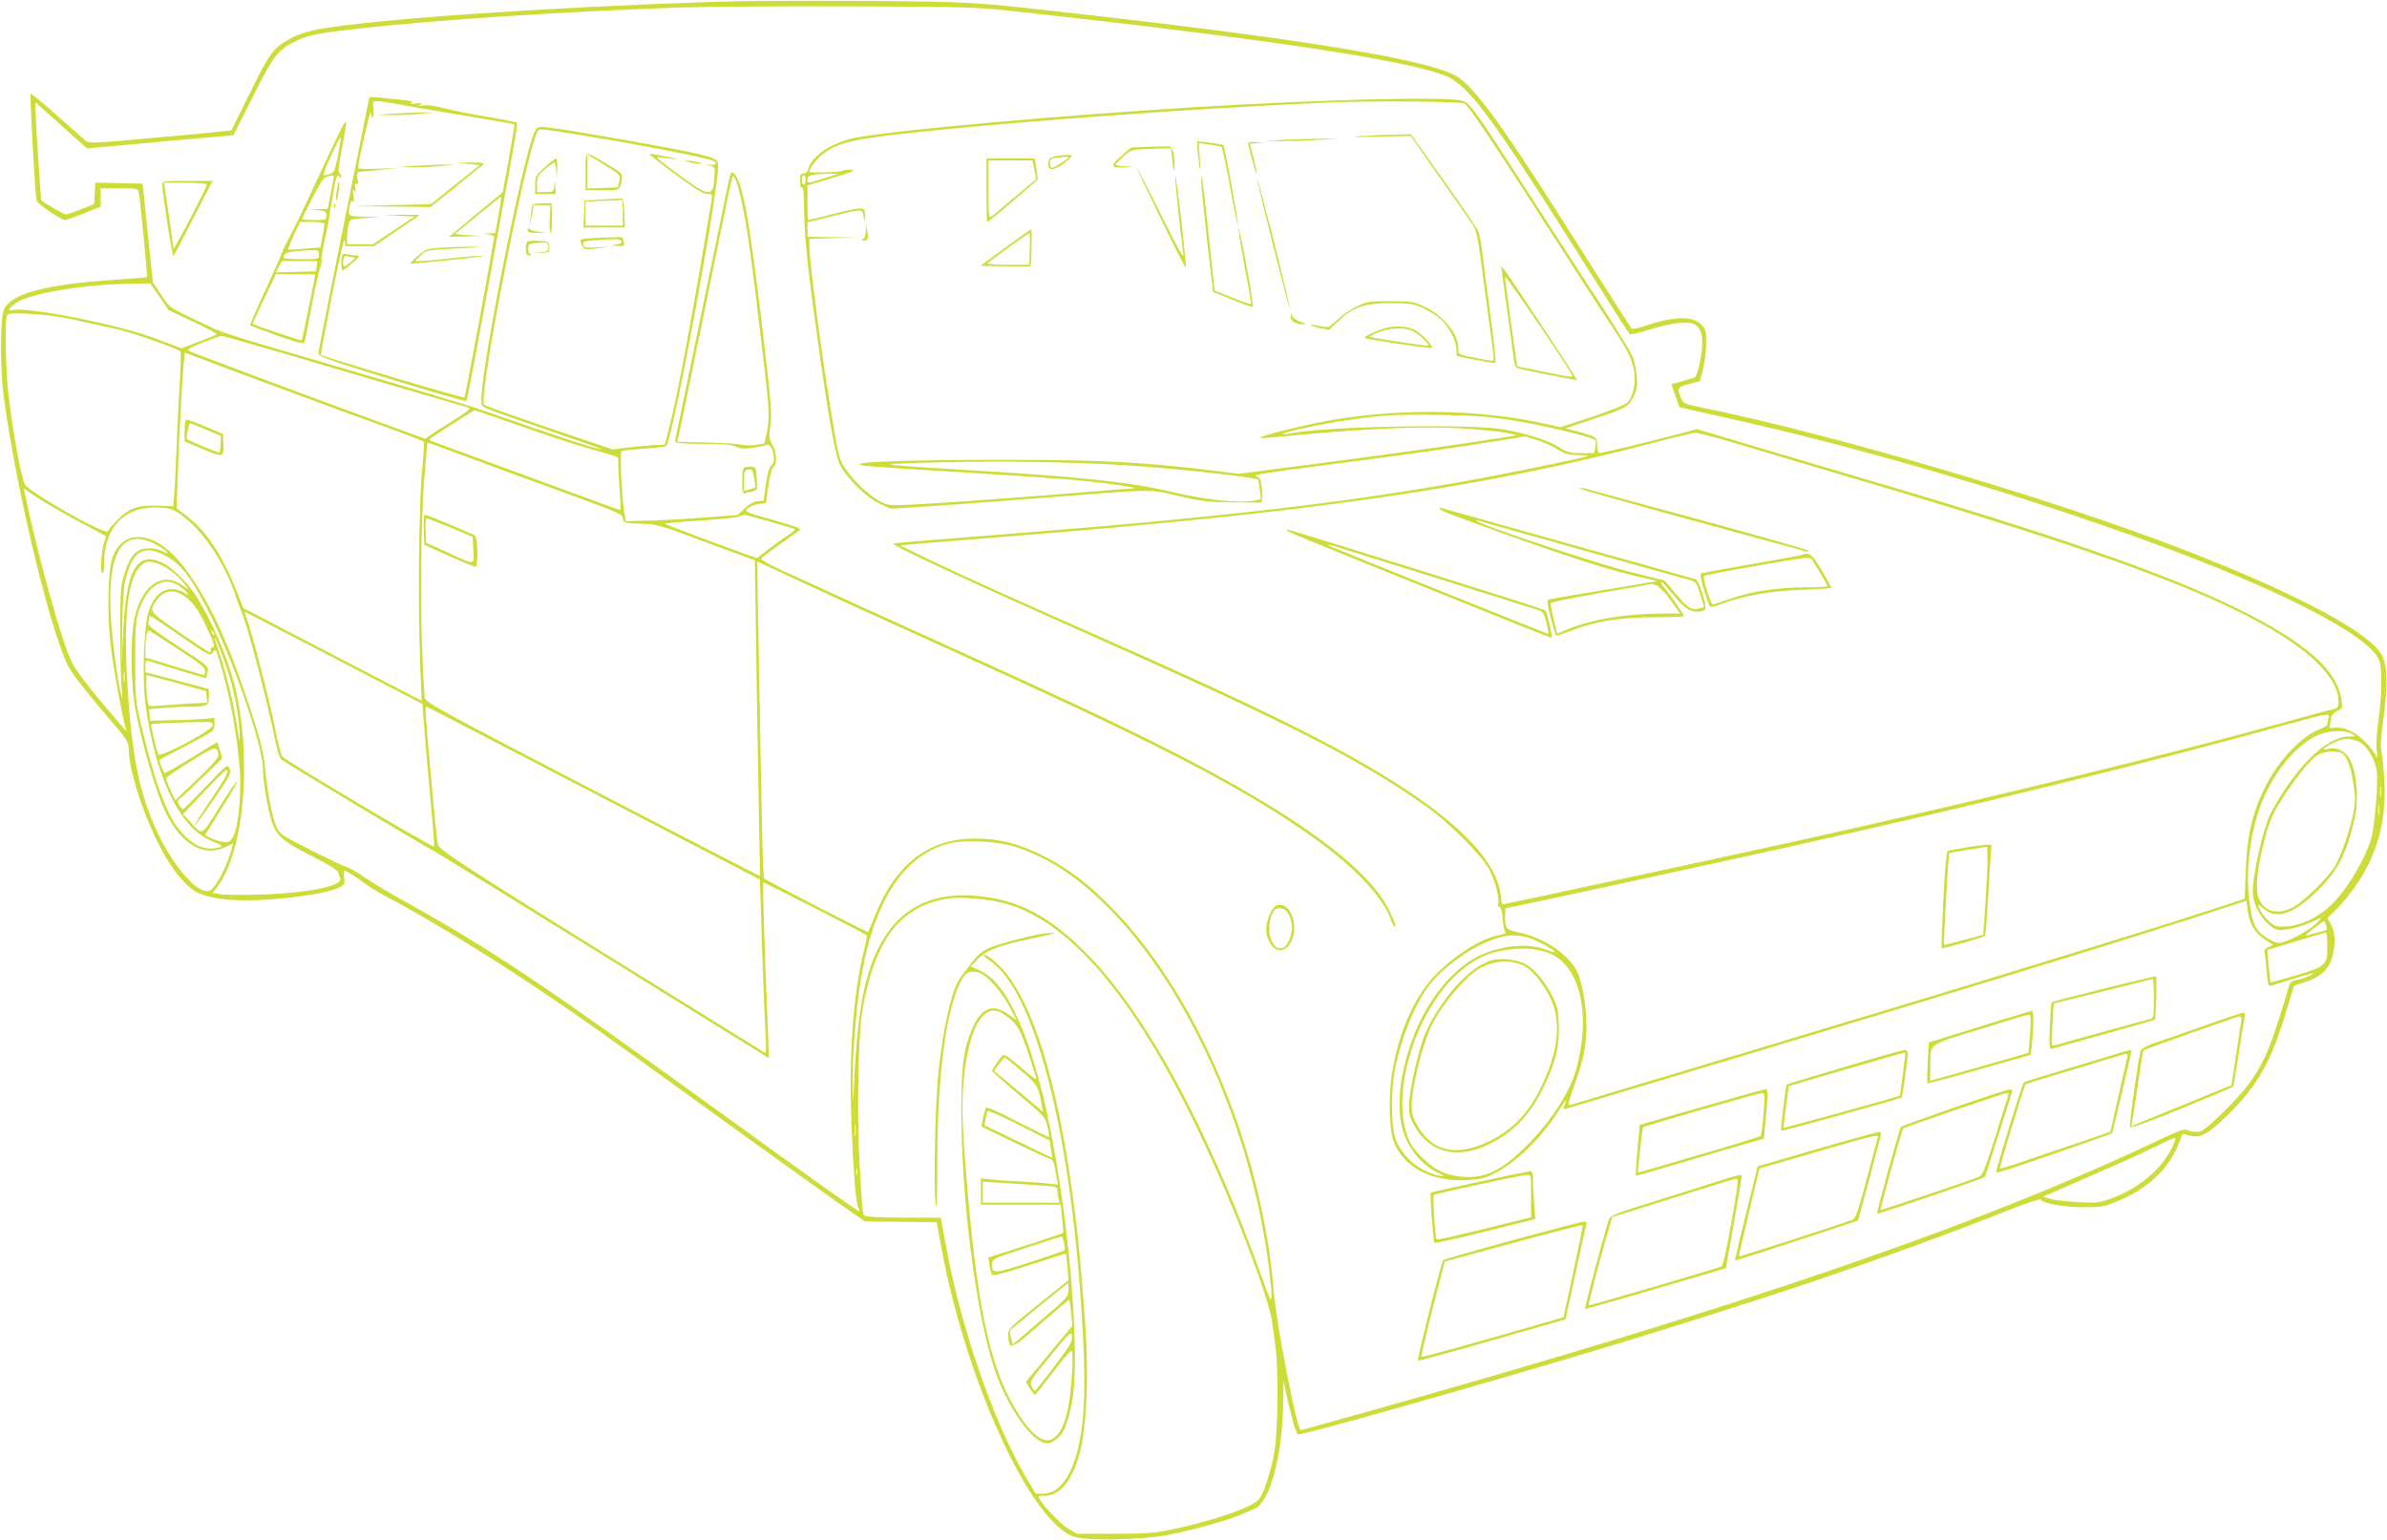<?xml version="1.0" standalone="no"?>
<!DOCTYPE svg PUBLIC "-//W3C//DTD SVG 20010904//EN"
 "http://www.w3.org/TR/2001/REC-SVG-20010904/DTD/svg10.dtd">
<svg version="1.0" xmlns="http://www.w3.org/2000/svg"
 width="1280pt" height="826pt" viewBox="0 0 1280 826"
 preserveAspectRatio="xMidYMid meet">
<g transform="translate(0,826) scale(0.1,-0.1)"
fill="#cddc39" stroke="none">
<path d="M3820 8250 c-912 -31 -1773 -90 -2103 -145 -52 -9 -111 -27 -145 -44
-104 -53 -123 -78 -231 -298 l-100 -202 -43 -5 c-24 -3 -196 -20 -382 -36
-331 -30 -339 -30 -360 -12 -12 10 -81 72 -154 136 -73 65 -135 116 -138 113
-5 -5 24 -538 32 -572 4 -18 131 -105 154 -105 6 0 50 16 100 36 l90 36 0 49
0 49 100 0 c95 0 100 -1 104 -22 8 -38 48 -450 44 -454 -2 -2 -78 -8 -169 -14
-375 -25 -559 -74 -598 -160 -20 -44 -21 -316 -2 -460 65 -495 250 -1263 348
-1455 20 -39 117 -162 232 -295 81 -94 90 -109 91 -145 1 -107 67 -321 150
-490 63 -129 131 -222 196 -268 78 -54 254 -69 504 -42 151 16 253 38 288 61
20 13 23 21 17 50 -3 19 -2 34 2 34 11 0 72 -38 114 -71 19 -15 75 -49 125
-75 211 -112 487 -280 769 -467 248 -166 338 -229 915 -647 278 -201 587 -423
686 -493 l182 -127 192 -2 193 -3 24 -130 c132 -723 484 -1488 716 -1557 74
-22 362 -16 497 10 185 37 373 93 471 143 82 41 147 290 150 574 l1 110 22
-100 c24 -106 44 -175 55 -187 9 -11 999 270 1686 477 198 60 394 121 750 235
449 144 964 327 1357 483 103 41 189 70 190 65 7 -20 125 -42 228 -42 96 0
112 2 184 32 166 68 278 175 331 314 10 27 18 48 19 48 1 0 16 -4 33 -9 60
-17 100 3 207 108 164 159 238 292 321 575 19 66 36 120 38 121 1 0 27 9 57
18 78 24 126 66 145 129 20 70 19 131 -4 177 l-20 38 50 49 c28 27 77 88 109
135 110 164 157 342 146 549 -3 63 -10 132 -15 154 -7 27 -4 81 11 190 23 176
20 276 -9 332 -79 154 -711 457 -1530 735 -696 237 -1571 482 -2102 590 -111
23 -114 25 -127 56 -22 52 -18 58 44 74 l57 15 17 64 c9 36 17 97 17 137 1 61
-2 76 -22 98 -43 51 -147 51 -297 0 -41 -14 -77 -22 -80 -18 -8 10 -137 212
-392 614 -301 474 -446 672 -539 735 -136 91 -809 203 -2109 348 -504 57 -511
57 -1090 61 -305 2 -665 0 -800 -5z m1650 -54 c1326 -145 2098 -262 2289 -346
116 -52 241 -219 653 -870 260 -410 318 -502 327 -512 4 -4 49 6 101 23 100
32 191 46 234 35 40 -10 60 -58 53 -131 -8 -80 -27 -156 -41 -160 -6 -2 -37
-11 -68 -20 l-56 -16 22 -61 22 -62 254 -57 c726 -162 1521 -395 2250 -659
700 -253 1191 -505 1246 -637 19 -44 18 -186 -2 -325 -9 -62 -13 -133 -10
-157 l6 -44 -28 39 c-61 84 -146 133 -210 121 -20 -4 -23 -1 -18 17 3 11 6 29
6 38 0 10 14 25 31 34 30 15 31 18 25 60 -22 160 -190 308 -555 489 -382 189
-995 402 -2031 705 -135 40 -386 114 -557 165 l-313 94 -112 -30 c-156 -41
-398 -99 -411 -99 -7 0 -12 17 -12 42 0 45 -2 46 -125 79 l-45 12 140 47 c187
62 196 67 223 120 19 37 23 56 19 110 -2 36 -13 87 -25 113 -12 26 -89 152
-172 280 -84 127 -250 385 -371 572 -303 471 -326 503 -369 515 -83 23 -750 7
-1435 -35 -727 -45 -1566 -119 -1803 -161 -134 -23 -249 -97 -268 -171 -4 -14
-14 -23 -25 -23 -16 0 -19 -7 -19 -41 0 -24 4 -38 10 -34 6 4 10 -24 11 -77 1
-169 15 -320 70 -713 61 -442 99 -657 126 -703 43 -75 139 -169 207 -201 l61
-29 150 9 c83 5 357 25 610 45 681 53 618 52 786 14 125 -29 163 -33 294 -34
l150 -1 3 24 c2 13 1 43 -3 67 -5 34 -11 44 -31 51 -17 6 77 21 313 51 400 51
758 101 975 136 l157 26 63 -20 c35 -11 85 -33 111 -50 40 -25 58 -30 115 -31
81 -1 87 0 -238 -67 -763 -158 -1486 -250 -2780 -352 -574 -45 -655 -52 -659
-56 -9 -9 422 -209 1019 -474 1097 -487 1470 -676 1832 -930 124 -86 304 -266
345 -345 31 -59 56 -157 46 -182 -3 -7 1 -15 9 -18 8 -3 14 -26 16 -62 2 -32
8 -63 13 -69 7 -8 -2 -13 -28 -18 -96 -15 -249 -112 -354 -223 -149 -158 -248
-465 -236 -729 5 -128 16 -168 60 -226 73 -97 201 -145 360 -136 67 4 93 10
142 36 117 60 245 184 337 326 47 73 52 79 39 43 -10 -25 -9 -28 6 -23 378
112 1782 534 1918 576 105 32 341 104 525 160 379 115 943 292 1099 345 58 19
106 35 107 35 0 0 4 -23 7 -51 9 -71 35 -117 89 -155 l47 -31 -25 -12 c-18 -8
-23 -17 -20 -33 3 -13 8 -58 11 -101 6 -66 9 -77 23 -73 140 44 216 66 221 66
17 -1 -49 -30 -81 -35 -35 -6 -38 -10 -53 -63 -38 -137 -89 -286 -120 -351
-53 -110 -104 -177 -222 -294 -94 -91 -115 -107 -142 -107 -18 0 -41 4 -51 10
-14 8 -46 -3 -147 -51 -975 -462 -2243 -897 -4281 -1468 -178 -50 -325 -91
-327 -91 -20 0 -132 578 -145 747 -60 749 -403 1572 -853 2039 -133 139 -248
227 -382 294 -131 66 -232 92 -360 93 -253 3 -434 -136 -545 -418 -18 -44 -33
-82 -35 -83 -4 -4 -544 275 -557 287 -7 6 -12 237 -33 1408 l-5 292 98 -45
c210 -99 477 -221 937 -429 1079 -488 1519 -712 1890 -966 256 -174 432 -354
475 -485 6 -19 16 -34 21 -34 12 0 -33 100 -71 155 -104 152 -332 335 -655
527 -351 209 -726 395 -1496 744 -389 176 -927 421 -1102 502 -42 20 -76 41
-74 46 3 8 47 41 201 149 17 12 3 18 -137 58 -152 43 -156 45 -138 62 10 10
36 21 58 24 l40 5 13 91 c8 57 18 96 27 102 21 16 19 79 -5 119 -18 31 -20 42
-11 103 9 59 4 124 -40 498 -73 617 -110 816 -156 855 -17 14 -16 16 -54 -170
-161 -782 -234 -1136 -246 -1192 -8 -37 -15 -72 -15 -77 0 -7 50 -11 146 -11
110 0 154 -4 178 -15 25 -12 45 -13 91 -7 33 5 67 12 76 16 32 14 55 -94 24
-111 -10 -6 -19 -40 -28 -98 l-12 -90 -33 -3 c-20 -2 -46 -16 -69 -38 l-37
-36 -176 -13 c-96 -8 -231 -15 -300 -17 l-124 -3 -8 45 c-14 73 -25 324 -15
331 5 4 59 9 120 13 62 4 115 11 119 14 38 37 299 1463 278 1517 -6 17 -22 27
-52 35 -24 6 -50 13 -58 15 -71 20 -689 129 -797 141 -60 6 -61 6 -76 -23 -60
-116 -298 -1320 -285 -1445 3 -36 -37 -19 383 -164 149 -51 266 -93 260 -93
-22 -2 -243 71 -635 208 -101 35 -352 110 -1180 352 -113 33 -225 70 -250 81
-262 122 -246 112 -295 186 l-45 68 -28 265 -27 264 -127 3 -127 3 -3 -57 -3
-58 -69 -28 c-38 -15 -75 -28 -83 -28 -10 0 -109 57 -131 75 -3 2 -32 439 -32
488 l0 39 88 -79 c48 -43 110 -99 138 -124 l52 -45 392 36 392 35 103 205
c113 225 137 256 236 302 66 31 123 42 354 67 403 45 1099 90 1709 111 121 4
525 7 896 6 658 -3 681 -3 920 -30z m2383 -491 c21 -9 166 -226 502 -750 120
-187 248 -385 285 -440 84 -125 107 -171 121 -236 14 -66 -2 -147 -35 -178
-13 -12 -95 -45 -190 -77 l-168 -55 -72 16 c-366 84 -832 88 -1221 10 -127
-26 -304 -70 -313 -80 -8 -7 0 -7 228 15 368 34 665 45 862 32 97 -7 200 -17
230 -24 l53 -12 -80 -13 c-204 -33 -587 -87 -982 -138 l-433 -56 -117 15
c-386 48 -612 60 -1138 60 -473 0 -775 -9 -775 -24 0 -8 54 -13 585 -45 451
-28 600 -39 765 -61 106 -14 150 -24 104 -24 -10 0 -125 -9 -254 -20 -326 -27
-760 -58 -915 -66 -122 -6 -133 -5 -174 16 -56 28 -139 106 -186 174 -33 48
-38 66 -65 227 -61 355 -130 879 -130 978 l0 30 128 4 127 3 -132 2 -133 2 0
39 0 39 129 32 c170 42 165 42 172 0 6 -34 6 -34 8 -5 2 58 -4 59 -157 21 -77
-20 -143 -36 -146 -36 -4 0 -6 42 -6 93 l0 93 113 34 c133 39 155 49 111 50
-17 0 -33 -3 -37 -6 -7 -8 -177 -13 -177 -5 0 17 42 72 72 95 84 63 161 81
543 121 569 59 1437 122 2155 155 218 10 717 7 743 -5z m-4663 -182 c240 -39
593 -108 628 -123 32 -14 27 -27 -10 -24 l-33 3 30 -7 c28 -7 30 -10 27 -52
-7 -122 -24 -121 -197 7 -122 90 -127 95 -90 89 97 -15 113 -14 30 4 -49 10
-92 17 -94 15 -2 -2 61 -51 140 -109 103 -77 150 -106 171 -106 27 0 29 -2 24
-32 -110 -662 -189 -1082 -234 -1248 l-17 -65 -60 -2 c-33 -2 -96 -8 -140 -13
l-80 -10 -190 64 c-322 108 -490 168 -499 176 -34 32 222 1344 285 1461 11 22
-7 24 309 -28z m1230 -219 c-91 -29 -90 -29 -90 -5 0 21 23 27 115 29 l50 0
-75 -24z m-435 -164 c26 -129 48 -293 101 -740 41 -338 43 -380 25 -462 l-12
-57 -45 -7 c-24 -3 -59 -3 -76 1 -18 4 -103 10 -189 12 l-157 4 19 87 c22 105
210 1017 245 1192 14 69 28 132 31 140 9 25 34 -46 58 -170z m335 155 c0 -14
-4 -25 -10 -25 -5 0 -10 11 -10 25 0 14 5 25 10 25 6 0 10 -11 10 -25z m-3464
-627 l49 -72 133 -62 c74 -34 129 -65 124 -68 -5 -3 -50 -21 -100 -40 l-90
-34 -128 49 c-197 76 -697 176 -775 156 -27 -7 -23 8 7 32 71 56 360 106 635
110 l95 1 50 -72z m-461 -122 c66 -15 163 -36 216 -47 81 -17 340 -106 357
-124 3 -3 0 -96 -6 -208 -7 -111 -14 -269 -17 -352 -3 -82 -8 -177 -11 -210
l-5 -60 -76 3 c-108 5 -157 -11 -219 -72 -28 -28 -53 -57 -56 -65 -7 -24 -392
191 -441 247 -20 22 -66 267 -92 492 -15 127 -20 385 -8 415 5 16 19 17 122
12 70 -3 164 -15 236 -31z m1156 -190 c195 -57 487 -143 649 -191 162 -47 303
-88 313 -91 13 -4 -4 -19 -65 -58 -46 -28 -102 -65 -126 -80 l-42 -29 -228 83
c-325 118 -1019 377 -1038 388 -13 7 4 17 72 45 49 19 94 35 100 36 6 1 170
-46 365 -103z m-251 -103 c340 -126 527 -196 745 -274 121 -44 223 -83 227
-87 3 -4 0 -77 -9 -162 -17 -179 -22 -721 -10 -1027 l8 -201 -478 248 -478
249 -31 78 c-76 195 -163 330 -266 410 l-61 48 7 195 c8 221 23 509 32 587 l5
52 67 -25 c37 -14 146 -55 242 -91z m1472 -271 c203 -72 328 -112 491 -157 32
-9 56 -19 53 -23 -3 -5 0 -68 5 -142 5 -73 8 -134 7 -135 -2 -1 -75 24 -163
57 -88 32 -308 113 -490 180 -181 66 -341 125 -354 130 -24 9 -24 9 15 36 49
33 206 132 210 132 2 0 104 -35 226 -78z m5338 24 c158 -25 427 -89 443 -105
5 -5 6 -23 2 -40 l-7 -31 -68 0 c-60 0 -76 4 -117 30 -59 38 -174 75 -301 97
-181 32 -962 17 -1154 -23 -16 -3 -28 -3 -28 -1 0 8 164 45 301 67 207 33 292
39 539 35 189 -3 265 -9 390 -29z m1190 -121 c102 -31 374 -112 605 -180 1393
-411 1993 -633 2355 -869 179 -117 280 -238 280 -336 0 -35 -2 -37 -42 -47
-24 -5 -142 -37 -263 -71 -622 -172 -1549 -398 -2550 -621 -371 -82 -1617
-351 -1629 -351 -2 0 -6 24 -9 53 -20 163 -190 353 -507 562 -318 211 -761
432 -1630 815 -507 224 -724 322 -913 412 l-171 83 74 7 c41 4 251 21 465 38
1660 130 2589 264 3515 509 102 27 196 49 210 50 14 0 108 -24 210 -54z
m-6610 -144 c675 -246 644 -234 650 -261 6 -24 9 -25 95 -28 86 -2 101 -7 351
-100 l262 -97 7 -490 c4 -269 10 -650 14 -845 4 -195 7 -356 6 -358 -1 -1
-404 207 -896 462 -811 422 -894 468 -901 493 -3 15 -11 156 -16 313 -10 294
-1 739 18 921 5 55 10 110 10 120 0 18 1 18 48 0 26 -10 184 -68 352 -130z
m3280 28 c257 -13 761 -66 776 -82 2 -1 6 -25 9 -53 l7 -51 -32 -7 c-81 -16
-260 2 -433 43 -241 58 -516 86 -1224 127 -167 10 -300 20 -298 23 10 9 504
19 755 14 135 -2 333 -8 440 -14z m-5560 -299 c85 -45 156 -84 158 -85 1 -1
-2 -14 -8 -29 -16 -42 -24 -162 -12 -170 7 -4 10 18 11 63 2 191 118 302 302
289 63 -5 72 -9 131 -55 108 -84 221 -259 273 -423 10 -30 22 -63 27 -73 30
-60 142 -486 184 -699 9 -50 24 -93 33 -101 18 -16 780 -473 826 -496 16 -8
410 -251 875 -539 465 -289 860 -534 879 -545 l34 -21 -6 165 c-19 459 -28
771 -24 776 4 3 537 -268 555 -283 2 -1 -5 -40 -16 -86 -53 -218 -77 -510 -69
-828 7 -267 25 -519 38 -543 6 -11 9 -20 7 -22 -5 -4 -242 164 -823 585 -880
636 -1152 818 -1593 1064 -96 53 -202 116 -237 141 -35 25 -78 50 -97 56 -18
5 -106 47 -195 92 -158 80 -163 83 -182 127 -23 54 -47 179 -60 315 -7 71 -23
140 -55 240 -121 378 -213 589 -334 771 -102 152 -196 223 -294 224 -60 0
-108 -39 -134 -108 -26 -71 -31 -314 -9 -484 16 -130 70 -422 81 -439 18 -30
-14 5 -97 104 -109 129 -170 209 -192 252 -55 109 -185 577 -252 903 l-7 33
64 -44 c35 -24 133 -81 218 -127z m3710 -5 c69 -20 131 -38 139 -41 9 -3 -4
-16 -35 -36 -27 -17 -75 -51 -107 -76 l-58 -45 -72 25 c-171 62 -417 155 -421
159 -3 3 80 11 185 17 104 7 200 17 212 22 12 5 24 9 27 9 3 1 62 -15 130 -34z
m-3293 -120 c28 -15 57 -33 65 -42 12 -14 10 -14 -19 0 -37 20 -95 22 -126 6
-36 -20 -56 -51 -79 -124 -21 -64 -23 -89 -23 -305 0 -129 3 -269 7 -310 5
-58 4 -66 -3 -35 -22 92 -51 319 -56 445 -14 325 66 448 234 365z m72 -72 c74
-44 120 -103 205 -263 132 -250 306 -745 306 -871 0 -61 22 -198 45 -276 24
-83 61 -116 215 -193 85 -42 139 -76 143 -87 2 -10 8 -25 11 -34 17 -39 -172
-78 -420 -86 -94 -3 -192 -3 -217 1 l-47 7 25 33 c144 188 188 682 96 1070
-37 155 -130 369 -217 502 -43 65 -133 151 -179 169 -135 57 -188 -40 -205
-380 l-8 -170 3 200 c3 139 8 220 20 264 37 152 103 185 224 114z m-48 -37
c43 -15 107 -65 139 -108 l22 -30 -38 26 c-105 71 -211 -2 -251 -172 -26 -112
-23 -368 6 -512 43 -209 112 -441 162 -542 82 -167 205 -237 319 -180 l40 19
-7 -26 c-21 -88 -87 -215 -118 -227 -68 -27 -216 152 -306 369 -83 202 -118
402 -139 798 -16 308 8 509 71 571 30 31 47 33 100 14z m97 -110 c15 -8 36
-24 47 -36 l20 -23 -32 17 c-81 41 -149 5 -185 -99 -26 -76 -37 -359 -18 -499
35 -267 108 -481 206 -612 52 -68 94 -102 160 -129 47 -19 52 -23 32 -29 -79
-21 -146 8 -217 95 -72 90 -132 257 -207 574 -27 112 -29 135 -29 330 0 171 3
220 17 263 43 134 123 191 206 148z m30 -56 c50 -31 78 -67 121 -155 46 -96
56 -125 42 -125 -6 0 -11 -7 -11 -16 0 -9 -4 -14 -8 -12 -5 2 -77 50 -161 107
-163 113 -163 113 -122 171 36 51 86 62 139 30z m1012 -442 l275 -143 8 -105
c4 -58 19 -228 33 -378 14 -150 24 -277 22 -282 -3 -10 -790 456 -813 482 -7
7 -22 63 -34 123 -25 132 -110 469 -145 578 l-25 77 202 -104 c111 -58 326
-170 477 -248z m-1014 215 c150 -102 152 -103 166 -81 14 21 16 19 37 -52 55
-181 97 -414 108 -595 7 -135 -11 -299 -38 -344 -18 -29 -22 -31 -57 -25 -20
4 -50 13 -65 21 l-28 14 23 37 c12 20 53 85 90 145 37 59 64 107 59 107 -5 0
-48 -63 -96 -141 -97 -156 -87 -152 -156 -75 l-37 40 111 118 c61 65 115 118
119 118 20 0 2 -35 -82 -160 -50 -73 -88 -135 -86 -137 2 -2 48 60 101 138 90
131 96 143 86 167 -12 25 -13 24 -127 -96 -64 -67 -119 -122 -122 -122 -4 0
-13 10 -21 22 -12 20 -11 24 10 41 13 10 68 62 122 114 l99 96 -12 43 c-7 24
-14 44 -15 44 -2 0 -65 -38 -140 -85 -76 -47 -140 -83 -144 -80 -3 4 -11 21
-17 38 l-11 32 149 78 c148 78 148 78 148 113 l0 35 -42 -5 c-24 -3 -101 -7
-173 -8 l-130 -3 -3 31 -3 31 68 6 c37 4 100 7 138 7 106 0 115 5 115 54 l0
41 -170 45 -170 45 0 33 c0 30 2 33 23 26 106 -34 302 -93 303 -91 0 1 4 16 7
34 6 31 5 32 -159 138 -116 76 -163 112 -160 122 4 8 6 21 6 29 0 18 -10 25
176 -103z m-23 -63 c121 -78 147 -99 147 -119 0 -17 -4 -22 -17 -19 -10 3 -82
25 -160 48 l-143 44 0 50 c0 57 9 98 20 94 4 -2 73 -46 153 -98z m195 75 c-3
-3 -9 2 -12 12 -6 14 -5 15 5 6 7 -7 10 -15 7 -18z m64 -165 c38 -109 66 -244
72 -345 5 -86 3 -80 -20 60 -18 110 -54 254 -88 355 -14 41 -26 77 -25 80 1 9
31 -64 61 -150z m-545 -82 c-2 -13 -4 -3 -4 22 0 25 2 35 4 23 2 -13 2 -33 0
-45z m283 -11 l155 -43 3 -31 3 -31 -108 -6 c-59 -4 -129 -9 -155 -11 -25 -3
-49 -2 -51 2 -9 16 -18 163 -10 163 4 0 78 -20 163 -43z m2235 -591 l890 -463
11 -354 c7 -195 15 -405 19 -468 4 -62 3 -111 -1 -108 -1594 986 -1749 1085
-1756 1119 -4 18 -19 157 -32 308 -37 405 -38 430 -29 430 4 0 408 -209 898
-464z m9301 402 c-3 -13 -6 -28 -6 -33 0 -6 -16 -17 -35 -23 -103 -38 -228
-170 -301 -318 -67 -137 -95 -258 -101 -441 l-6 -153 -197 -64 c-178 -59 -557
-176 -1400 -434 -213 -65 -1838 -554 -2021 -608 -13 -3 -9 15 19 93 51 145 61
189 68 288 7 104 -16 265 -47 331 -45 95 -178 185 -316 214 -48 10 -62 17 -67
34 -8 31 -7 96 2 96 10 0 1165 250 1522 330 1004 223 1954 457 2660 654 229
63 235 64 226 34z m-11346 -37 c0 -27 -281 -177 -292 -156 -6 10 -38 145 -38
160 0 4 91 9 253 13 70 2 77 0 77 -17z m11470 -46 c25 -14 25 -14 -15 -15
-119 -1 -277 -155 -413 -400 -42 -76 -102 -333 -102 -435 0 -76 68 -180 130
-200 28 -9 116 10 175 36 28 13 55 25 60 27 6 3 -3 -9 -19 -26 -30 -33 -142
-95 -189 -106 -21 -5 -40 0 -72 19 -68 40 -85 71 -102 193 -26 180 8 417 82
578 67 147 177 272 280 320 58 27 146 31 185 9z m23 -36 c50 -13 102 -91 112
-166 9 -68 -12 -304 -32 -368 -38 -119 -140 -284 -223 -358 -67 -61 -149 -98
-225 -105 -55 -4 -64 -2 -93 23 -30 25 -62 73 -62 91 0 4 11 -3 24 -15 68 -64
156 -38 285 84 113 109 162 200 205 385 26 108 17 237 -20 322 -20 45 -71 73
-114 63 -39 -9 -38 0 2 21 65 34 89 38 141 23z m-11462 -75 c3 -15 -26 -49
-113 -133 l-118 -113 -25 53 c-14 30 -25 59 -25 64 0 6 60 47 132 92 135 83
142 85 149 37z m11388 6 c26 -13 47 -72 62 -169 10 -67 10 -94 -1 -149 -17
-89 -62 -220 -96 -282 -34 -63 -180 -205 -237 -230 -78 -36 -141 -19 -172 46
-23 49 -15 149 25 308 23 94 40 136 77 199 76 125 174 250 213 269 38 20 101
23 129 8z m208 -227 c-2 -16 -4 -5 -4 22 0 28 2 40 4 28 2 -13 2 -35 0 -50z
m-10 -100 c-2 -16 -4 -5 -4 22 0 28 2 40 4 28 2 -13 2 -35 0 -50z m-7304 -177
c170 -57 318 -154 474 -307 450 -443 797 -1227 883 -1994 17 -156 12 -160 -36
-25 -301 841 -648 1473 -984 1793 -190 181 -351 258 -571 274 -201 14 -357
-53 -458 -197 -112 -160 -159 -364 -180 -785 -7 -141 -8 -148 -9 -60 -3 146
16 411 39 560 66 436 223 690 470 760 87 24 273 15 372 -19z m-83 -296 c389
-93 777 -579 1162 -1455 137 -311 275 -687 288 -785 5 -36 14 -101 20 -145 16
-123 13 -451 -6 -559 -17 -101 -55 -219 -82 -255 -31 -42 -236 -114 -467 -163
-94 -20 -139 -23 -310 -23 l-200 0 -48 28 c-43 25 -157 148 -157 170 0 4 8 7
18 6 85 -8 152 63 197 211 41 135 55 427 35 701 -24 318 -32 413 -51 569 -78
645 -201 1088 -363 1307 -42 57 -120 123 -131 111 -3 -3 13 -17 35 -32 233
-154 426 -890 489 -1866 24 -372 21 -568 -14 -729 -34 -163 -105 -261 -188
-261 l-43 0 -48 80 c-177 298 -358 823 -437 1268 l-24 132 -195 0 c-107 0
-201 4 -209 9 -17 11 -15 -1 -31 272 -16 265 -8 706 14 829 67 380 199 555
449 600 70 12 196 3 297 -20z m7103 -122 c4 -12 5 -23 4 -24 -5 -4 -112 -33
-114 -31 -3 3 90 75 98 76 4 1 9 -9 12 -21z m7 -112 c0 -102 -6 -108 -168
-157 -74 -22 -135 -39 -137 -37 -1 1 -6 42 -10 89 l-7 85 154 46 c84 26 156
47 161 47 4 1 7 -32 7 -73z m-4268 40 c43 -15 131 -66 125 -72 -2 -2 -20 3
-41 11 -95 40 -250 26 -369 -33 -133 -65 -268 -230 -341 -414 -83 -212 -104
-409 -56 -542 31 -85 98 -164 173 -201 48 -24 49 -25 17 -20 -103 18 -203 102
-237 198 -25 71 -25 270 0 387 34 156 93 307 163 412 78 117 265 249 400 282
61 15 103 13 166 -8z m79 -72 c175 -55 244 -314 164 -619 -33 -127 -137 -288
-269 -420 -123 -122 -207 -167 -310 -167 -106 1 -176 30 -252 106 -49 50 -64
73 -82 129 -77 238 53 651 268 850 92 85 173 123 290 136 78 8 129 4 191 -15z
m-3704 -981 c-2 -16 -4 -3 -4 27 0 30 2 43 4 28 2 -16 2 -40 0 -55z m7068 -50
c-49 -118 -170 -226 -318 -284 -79 -30 -86 -31 -192 -26 -60 3 -128 11 -150
18 l-40 12 45 19 c339 147 461 201 550 245 58 28 108 52 113 52 4 1 0 -16 -8
-36z m-7058 -160 c-3 -10 -5 -4 -5 12 0 17 2 24 5 18 2 -7 2 -21 0 -30z"/>
<path d="M1980 7737 c0 -3 -61 -306 -135 -673 -74 -368 -136 -680 -137 -693
-3 -23 11 -28 392 -146 217 -67 398 -119 401 -116 3 3 43 209 88 456 45 248
91 500 102 560 68 367 86 471 80 477 -3 3 -78 18 -166 33 -88 15 -191 35 -230
46 -39 11 -85 17 -105 14 -28 -4 -31 -3 -15 5 15 8 10 9 -25 5 -29 -3 -38 -2
-25 3 15 7 3 11 -45 16 -36 3 -91 9 -122 13 -32 3 -58 3 -58 0z m160 -37 c63
-11 138 -24 165 -29 28 -5 140 -24 250 -42 110 -18 202 -34 203 -35 2 -1 -11
-84 -29 -184 l-33 -181 -144 -119 -144 -120 88 2 89 2 -73 5 -73 6 123 101
c68 56 124 100 126 99 1 -1 -5 -46 -15 -99 l-17 -96 -35 -2 -36 -1 33 -4 c17
-2 32 -7 32 -11 1 -20 -154 -858 -159 -864 -5 -6 -754 217 -770 229 -2 1 25
147 60 324 35 177 65 308 67 291 l3 -32 78 0 77 0 119 81 c66 44 121 82 124
85 2 2 -43 3 -100 2 l-104 -2 89 -3 90 -4 -112 -74 -112 -75 -70 0 -70 0 1 38
c1 20 4 51 8 67 6 30 6 30 91 36 l85 5 -87 2 c-95 2 -94 1 -82 62 5 23 9 28
16 18 6 -8 7 3 4 32 -5 34 -4 40 4 25 9 -16 9 -14 5 13 -3 23 -1 31 7 26 8 -5
9 3 5 28 -3 23 -1 35 6 36 7 1 57 6 112 11 l100 10 -107 -4 c-60 -2 -108 -1
-108 3 0 32 66 321 68 300 5 -47 17 -31 14 17 -5 53 -15 51 138 25z"/>
<path d="M2100 7650 l-85 -6 70 -1 c39 -1 111 2 160 6 l90 8 -75 0 c-41 -1
-113 -4 -160 -7z"/>
<path d="M2509 7381 l64 -6 -131 -105 -131 -105 -213 -5 -213 -6 212 -2 212
-2 138 111 c76 62 142 116 148 120 5 5 -26 8 -70 7 l-80 -1 64 -6z"/>
<path d="M2215 7370 l-80 -6 65 -1 c36 -1 106 2 155 6 l90 8 -75 0 c-41 -1
-111 -4 -155 -7z"/>
<path d="M2354 6931 c-64 -5 -75 -10 -114 -44 -24 -20 -41 -39 -39 -40 2 -2
99 7 214 19 116 11 194 22 175 22 -19 1 -96 -5 -170 -13 -74 -8 -148 -15 -165
-15 l-30 0 30 29 c30 30 30 30 200 39 122 6 142 9 70 9 -55 0 -132 -3 -171 -6z"/>
<path d="M1837 6894 c-9 -10 -9 -84 1 -84 4 0 27 18 52 40 42 37 43 39 20 40
-14 0 -34 3 -45 6 -11 3 -24 2 -28 -2z m60 -14 c9 0 3 -9 -15 -25 -37 -31 -42
-31 -42 -2 0 29 9 39 28 32 7 -3 20 -5 29 -5z"/>
<path d="M1831 7572 c-12 -23 -71 -148 -132 -279 -60 -131 -128 -271 -150
-311 -21 -41 -39 -77 -39 -82 0 -4 -39 -92 -86 -194 -48 -103 -85 -189 -82
-191 3 -3 68 -27 146 -55 124 -43 142 -47 146 -32 3 9 19 93 36 186 18 93 38
187 46 208 8 22 11 44 8 49 -2 5 5 48 16 96 11 49 23 104 25 123 2 19 6 44 8
55 3 11 10 55 17 98 12 73 22 93 33 65 4 -8 6 -7 6 4 1 9 -4 18 -10 20 -7 2
-2 47 15 137 15 74 24 136 22 138 -3 3 -14 -13 -25 -35z m-19 -147 c-16 -81
-20 -91 -45 -99 -15 -5 -29 -7 -32 -5 -3 3 16 52 42 108 26 56 49 98 50 94 2
-5 -5 -49 -15 -98z m-22 -112 c0 -5 -7 -45 -16 -90 l-17 -83 -51 -2 -51 -2 48
-3 c42 -4 47 -7 47 -29 0 -23 -3 -24 -65 -24 -36 0 -65 3 -65 6 0 3 25 54 56
114 41 81 61 110 77 113 12 2 25 5 30 6 4 0 7 -2 7 -6z m-50 -256 c0 -8 -5
-39 -11 -69 l-11 -55 -85 -7 c-47 -4 -87 -6 -88 -4 -2 2 12 36 30 76 l34 72
65 0 c48 0 66 -4 66 -13z m-30 -162 c0 -25 0 -25 -95 -25 -52 0 -95 3 -95 8 1
28 27 35 148 40 39 2 42 0 42 -23z m-12 -62 l-3 -28 -108 -3 -108 -3 16 31 16
30 95 0 95 0 -3 -27z m-8 -45 c0 -12 -69 -351 -72 -353 -3 -4 -260 83 -263 88
-1 1 27 62 61 135 l64 132 105 0 c58 0 105 -1 105 -2z"/>
<path d="M870 7273 c0 -45 54 -393 60 -386 4 4 53 97 108 206 l102 197 -135 0
c-122 0 -135 -2 -135 -17z m240 -3 c0 -5 -40 -87 -90 -182 -49 -95 -90 -168
-90 -162 0 11 -35 258 -46 322 l-5 32 116 0 c66 0 115 -4 115 -10z"/>
<path d="M1806 7239 c-4 -28 -5 -53 -3 -56 3 -2 8 19 12 47 4 28 5 53 2 56 -2
3 -7 -19 -11 -47z"/>
<path d="M1791 7154 c0 -11 3 -14 6 -6 3 7 2 16 -1 19 -3 4 -6 -2 -5 -13z"/>
<path d="M3993 5754 c-9 -4 -13 -29 -13 -75 0 -50 3 -67 13 -65 6 3 25 7 40
10 27 6 28 8 25 69 -3 58 -5 62 -28 64 -14 1 -31 -1 -37 -3z m56 -108 c-2 -3
-16 -7 -32 -11 l-27 -7 0 55 c0 50 2 56 23 59 19 3 23 -3 31 -45 5 -26 7 -49
5 -51z"/>
<path d="M6842 3403 c-22 -9 -52 -81 -52 -126 0 -29 8 -55 23 -78 67 -100 164
34 113 156 -19 44 -50 62 -84 48z m63 -37 c26 -39 30 -91 11 -141 -29 -75 -84
-67 -106 17 -11 39 1 109 22 136 17 20 56 14 73 -12z"/>
<path d="M11281 2958 c-151 -37 -277 -70 -279 -73 -3 -3 -7 -61 -10 -130 -4
-104 -2 -125 9 -120 8 3 135 38 283 79 147 41 269 76 271 78 6 7 12 229 6 232
-3 1 -129 -28 -280 -66z m269 -52 c0 -91 -2 -105 -17 -110 -10 -2 -119 -32
-243 -66 -124 -34 -238 -66 -254 -71 -16 -5 -31 -7 -33 -5 -2 2 -1 54 3 114
l7 111 261 64 c143 36 264 66 269 66 4 1 7 -46 7 -103z"/>
<path d="M10680 2774 c-113 -35 -235 -73 -271 -84 l-66 -20 -6 -107 c-3 -60
-4 -110 -1 -112 2 -2 127 31 278 74 l275 78 5 41 c12 95 13 196 2 195 -6 0
-103 -30 -216 -65z m206 -56 c-4 -57 -8 -103 -9 -104 -1 -1 -120 -35 -264 -76
l-263 -74 1 76 c2 128 -20 112 264 200 138 43 256 79 264 79 11 1 13 -17 7
-101z"/>
<path d="M11850 2770 c-91 -32 -209 -74 -264 -92 -70 -23 -101 -39 -107 -53
-10 -25 -62 -391 -57 -408 2 -9 88 22 277 99 150 62 274 114 276 116 2 2 15
82 30 178 14 96 29 185 32 198 3 15 1 22 -8 21 -8 0 -88 -27 -179 -59z m168
13 c-3 -16 -15 -99 -28 -185 l-24 -158 -36 -14 c-19 -8 -140 -57 -268 -110
l-233 -95 6 32 c3 18 17 108 31 202 13 93 26 171 28 172 6 6 501 182 515 182
9 1 12 -8 9 -26z"/>
<path d="M9890 2538 c-168 -50 -307 -92 -309 -93 -5 -6 -34 -245 -30 -249 4
-4 640 172 647 179 4 4 31 200 32 233 0 15 -6 22 -17 21 -10 0 -155 -41 -323
-91z m314 -38 c-9 -63 -16 -115 -17 -116 -5 -5 -620 -174 -622 -172 -1 2 4 53
12 114 l15 110 312 91 c171 50 312 90 313 89 1 -1 -5 -53 -13 -116z"/>
<path d="M11290 2590 c-69 -21 -194 -58 -279 -84 -85 -25 -156 -48 -158 -50
-10 -9 -154 -479 -149 -484 3 -2 81 21 173 53 287 99 446 155 449 158 3 3 104
434 104 443 0 7 -10 4 -140 -36z m117 -2 c-3 -13 -24 -107 -48 -210 l-42 -187
-101 -35 c-56 -19 -188 -64 -295 -100 -106 -37 -195 -65 -197 -63 -4 4 131
446 138 453 2 1 64 21 138 43 74 22 194 58 265 80 72 22 134 40 139 40 4 1 6
-9 3 -21z"/>
<path d="M9124 2323 l-331 -95 -12 -135 c-7 -74 -11 -136 -9 -137 2 -2 66 16
143 39 77 23 231 68 342 101 l202 58 5 56 c17 176 18 210 4 209 -7 0 -162 -43
-344 -96z m333 -35 c-5 -62 -12 -116 -16 -120 -3 -3 -130 -43 -281 -87 -151
-44 -297 -87 -325 -95 -27 -8 -50 -14 -51 -13 -3 6 22 236 27 242 8 7 618 183
639 184 13 1 14 -14 7 -111z"/>
<path d="M10483 2322 c-155 -54 -285 -101 -289 -105 -8 -8 -133 -460 -128
-466 4 -4 567 188 576 197 3 4 13 30 21 57 8 28 40 128 71 224 31 95 56 177
56 182 0 15 -17 10 -307 -89z m287 71 c0 -5 -31 -104 -68 -222 -68 -212 -69
-214 -103 -227 -65 -25 -512 -175 -514 -172 -4 5 113 429 120 436 6 7 541 190
558 191 4 1 7 -2 7 -6z"/>
<path d="M9740 2097 l-315 -92 -28 -115 c-16 -63 -43 -177 -62 -252 l-32 -138
22 6 c12 3 161 51 331 107 l308 102 58 215 c31 118 60 225 63 238 4 17 1 22
-12 21 -10 -1 -160 -42 -333 -92z m330 66 c-1 -5 -27 -104 -59 -222 -45 -170
-61 -216 -77 -222 -45 -18 -607 -200 -609 -197 -1 2 23 109 54 238 l56 234
300 87 c300 87 335 96 335 82z"/>
<path d="M7930 1922 c-140 -30 -257 -56 -258 -58 -6 -4 14 -263 20 -269 3 -3
126 24 273 61 l268 67 -7 90 c-3 50 -6 107 -6 129 0 30 -4 38 -17 37 -10 -1
-133 -26 -273 -57z m280 -76 l0 -114 -250 -62 c-138 -34 -253 -60 -256 -57 -8
7 -22 231 -15 239 7 7 464 106 499 107 22 1 22 -1 22 -113z"/>
<path d="M9215 1926 c-55 -18 -207 -66 -339 -107 -197 -61 -240 -78 -247 -95
-20 -55 -135 -484 -129 -484 7 0 479 137 675 195 l80 24 43 243 c23 134 42
246 42 251 0 11 -18 7 -125 -27z m70 -218 c-28 -159 -45 -234 -55 -240 -15 -8
-696 -208 -710 -208 -6 0 56 236 112 429 l13 44 325 102 c179 57 332 103 340
104 14 1 10 -34 -25 -231z"/>
<path d="M8110 1609 c-201 -55 -368 -103 -371 -107 -10 -10 -141 -533 -136
-539 3 -2 182 47 398 109 l394 113 12 55 c7 30 31 141 53 245 23 105 43 198
46 208 4 12 0 17 -13 16 -10 0 -182 -46 -383 -100z m327 -169 l-53 -244 -378
-109 c-208 -59 -381 -106 -383 -103 -3 3 24 119 59 258 l65 253 369 100 c203
55 370 98 371 95 2 -3 -21 -115 -50 -250z"/>
<path d="M7290 7530 c-58 -5 -24 -6 90 -3 l185 4 145 -208 c80 -113 160 -227
177 -253 31 -43 34 -57 58 -235 24 -185 31 -235 56 -418 7 -48 10 -89 8 -91
-2 -3 -36 2 -74 10 -122 24 -115 21 -115 57 -1 79 -80 175 -185 224 -55 25
-70 27 -180 28 -110 0 -125 -2 -177 -27 -32 -15 -79 -47 -106 -72 -47 -44 -48
-45 -91 -35 -24 5 -49 8 -54 6 -6 -2 14 -8 45 -15 l55 -11 50 48 c77 74 141
96 283 95 102 0 121 -3 171 -26 30 -14 72 -40 93 -58 46 -41 86 -117 86 -165
0 -19 2 -35 4 -35 2 0 48 -9 101 -20 54 -11 100 -18 103 -15 5 4 -7 116 -28
273 -23 167 -30 222 -40 307 -6 50 -15 103 -20 118 -5 16 -89 141 -187 278
l-177 249 -90 -2 c-50 -1 -134 -5 -186 -8z"/>
<path d="M6885 7510 l-100 -6 85 -1 c47 0 137 3 200 7 l115 7 -100 -1 c-55 0
-145 -3 -200 -6z"/>
<path d="M6421 7469 c1 -19 5 -59 9 -89 7 -45 8 -41 4 28 l-6 84 59 -7 c32 -4
61 -10 64 -14 4 -3 24 -99 45 -213 21 -114 40 -206 42 -203 5 5 -69 411 -77
424 -3 5 -36 12 -73 16 l-68 7 1 -33z"/>
<path d="M6695 7478 c25 -98 43 -161 44 -148 0 8 -8 47 -18 87 l-19 72 42 4
41 4 -48 1 c-45 2 -47 1 -42 -20z"/>
<path d="M6161 7473 l-95 -4 -54 -46 c-62 -53 -56 -67 26 -60 l47 3 -53 2
c-30 1 -52 6 -50 10 2 5 21 24 43 44 40 35 41 36 147 40 l107 3 6 -55 c8 -71
14 -85 13 -35 -1 61 -11 100 -28 100 -8 1 -57 -1 -109 -2z"/>
<path d="M5655 7421 c-23 -5 -31 -12 -33 -34 -2 -17 2 -29 12 -33 17 -7 72 24
101 56 18 20 18 20 -16 19 -19 -1 -47 -4 -64 -8z m75 -5 c0 -7 -76 -56 -88
-56 -7 0 -12 11 -12 24 0 19 6 26 28 29 40 6 72 8 72 3z"/>
<path d="M5290 7240 c0 -93 2 -170 4 -170 8 0 271 223 271 229 0 3 -4 30 -8
59 l-8 52 -129 0 -130 0 0 -170z m257 110 l10 -50 -116 -98 c-64 -54 -122
-102 -128 -106 -10 -6 -13 27 -13 148 l0 156 119 0 118 0 10 -50z"/>
<path d="M6223 7091 c72 -149 133 -268 136 -266 2 3 -9 118 -25 257 -16 139
-30 245 -32 236 -3 -15 26 -296 44 -423 4 -29 -30 31 -120 213 -69 138 -127
252 -130 252 -2 0 55 -121 127 -269z"/>
<path d="M6442 7285 c0 -22 14 -164 31 -315 l32 -275 104 -42 c57 -24 106 -41
109 -38 3 3 -12 100 -33 216 -22 117 -41 207 -43 201 -2 -6 13 -96 32 -201 20
-104 36 -194 36 -200 0 -5 -44 8 -98 31 l-99 40 -32 302 c-33 305 -39 353 -39
281z"/>
<path d="M6741 7300 c0 -8 40 -172 88 -365 49 -192 89 -343 90 -335 0 8 -40
173 -88 365 -49 193 -89 343 -90 335z"/>
<path d="M4643 7027 c1 -24 -4 -41 -13 -47 -13 -8 -12 -10 2 -10 24 0 27 10
18 55 l-9 40 2 -38z"/>
<path d="M5392 6933 l-133 -98 132 -3 c72 -1 133 -1 134 0 6 6 10 198 5 198
-3 0 -65 -44 -138 -97z m130 -8 l-3 -85 -117 0 c-67 0 -112 4 -106 9 18 17
218 161 224 161 3 0 4 -38 2 -85z"/>
<path d="M8054 6800 c3 -19 10 -69 15 -110 6 -41 17 -122 25 -180 8 -58 18
-131 22 -162 4 -40 11 -59 23 -63 27 -8 314 -65 317 -63 3 4 -353 544 -384
584 l-23 29 5 -35z m376 -551 c8 -14 -14 -11 -142 15 l-152 31 -33 230 c-18
127 -32 239 -32 250 -1 15 310 -439 359 -526z"/>
<path d="M6921 6562 c-1 -24 31 -43 72 -41 14 0 8 5 -17 12 -22 7 -42 21 -47
32 -7 19 -8 19 -8 -3z"/>
<path d="M7387 6486 c-60 -25 -74 -33 -66 -39 7 -7 352 -57 357 -53 7 8 -37
59 -74 85 -52 37 -140 40 -217 7z m186 0 c31 -13 95 -72 86 -80 -4 -3 -289 39
-312 47 -7 2 13 13 43 25 64 24 137 28 183 8z"/>
<path d="M3140 7341 l0 -101 90 0 c96 0 94 -2 104 57 5 31 3 34 -78 82 -126
76 -116 79 -116 -38z m136 13 c49 -31 51 -34 45 -66 l-7 -33 -82 -3 -82 -3 0
91 0 92 38 -23 c20 -12 60 -37 88 -55z"/>
<path d="M2923 7364 c-51 -44 -53 -48 -53 -95 l0 -49 55 0 55 0 -2 38 c-1 36
-1 36 -5 5 -4 -32 -6 -33 -49 -33 l-44 0 0 44 c0 39 4 47 44 80 24 20 47 36
50 36 3 0 7 -21 9 -47 3 -47 3 -47 5 10 1 31 -1 57 -5 57 -5 0 -32 -21 -60
-46z"/>
<path d="M3695 7390 c17 -4 41 -8 55 -8 22 0 22 1 -5 8 -16 4 -41 8 -55 8 -22
0 -22 -1 5 -8z"/>
<path d="M3230 7190 l-95 -5 -3 -72 -3 -73 111 0 111 0 -3 77 c-2 42 -7 77
-13 78 -5 0 -53 -1 -105 -5z m110 -70 l0 -70 -100 0 -100 0 0 65 0 64 93 4
c50 1 95 4 100 5 4 1 7 -29 7 -68z"/>
<path d="M2856 7162 c-3 -5 -7 -33 -10 -63 l-5 -54 11 58 10 57 45 0 45 0 -4
-75 c-2 -41 0 -75 5 -75 4 0 7 36 7 80 l0 80 -49 0 c-28 0 -52 -4 -55 -8z"/>
<path d="M2830 7028 c0 -15 8 -18 53 -16 l52 1 -45 4 c-24 3 -48 10 -52 16 -5
8 -8 6 -8 -5z"/>
<path d="M3177 6983 c-65 -4 -68 -5 -61 -26 11 -36 19 -39 90 -28 l69 10 -71
-5 c-64 -4 -72 -3 -76 14 -5 18 3 20 95 26 77 6 102 4 108 -6 6 -9 -1 -15 -24
-19 l-32 -6 39 -2 c31 -1 37 2 32 15 -3 9 -6 20 -6 25 0 9 -20 9 -163 2z"/>
<path d="M2827 6964 c-4 -4 -7 -22 -7 -41 0 -25 4 -33 18 -33 13 0 14 2 4 9
-8 4 -12 19 -10 32 3 21 9 24 56 27 50 3 52 2 52 -22 0 -22 -5 -25 -42 -29
l-43 -4 45 1 c43 1 45 2 45 31 0 29 -1 30 -55 33 -31 2 -59 0 -63 -4z"/>
<path d="M990 5952 l0 -59 97 -41 c110 -47 115 -46 111 32 l-3 49 -90 38 c-49
21 -96 38 -102 39 -9 0 -13 -18 -13 -58z m115 4 l80 -34 -2 -42 c-1 -23 -4
-44 -6 -47 -4 -3 -164 63 -175 72 -5 5 11 85 17 85 4 0 42 -15 86 -34z"/>
<path d="M8470 5641 c0 -4 269 -80 598 -170 328 -89 606 -165 617 -168 13 -3
17 -2 10 5 -5 5 -262 78 -570 162 -308 83 -581 158 -607 165 -27 8 -48 10 -48
6z"/>
<path d="M7720 5531 c0 -4 39 -23 88 -40 537 -197 794 -282 980 -324 l101 -23
-287 -48 c-158 -26 -292 -49 -299 -51 -8 -3 -5 -30 12 -95 13 -50 26 -94 28
-97 3 -3 34 6 69 20 138 55 271 77 472 77 80 0 146 3 146 6 0 8 -58 92 -97
142 -19 23 -31 42 -26 42 4 0 31 -28 58 -61 61 -74 94 -99 132 -99 54 0 58 10
33 94 -14 47 -29 77 -39 80 -9 3 -74 21 -146 41 -71 20 -258 73 -415 116 -157
44 -397 112 -535 150 -137 38 -256 72 -262 74 -7 2 -13 1 -13 -4z m255 -77
c51 -15 1005 -283 1081 -303 40 -11 42 -13 61 -78 l21 -68 -29 -9 c-37 -11
-60 4 -129 87 l-55 64 -169 42 c-217 54 -897 282 -835 281 2 0 27 -7 54 -16z
m908 -333 c13 -5 47 -41 76 -80 l51 -71 -88 0 c-194 0 -381 -30 -512 -83 l-60
-25 -9 37 c-11 42 -26 112 -26 126 0 5 122 30 270 56 149 25 271 47 272 48 1
0 13 -3 26 -8z"/>
<path d="M6906 5411 c5 -5 180 -77 389 -161 209 -84 523 -210 698 -281 175
-71 322 -129 326 -129 9 0 -22 136 -33 147 -8 8 -1366 433 -1383 433 -4 0 -3
-4 3 -9z m249 -80 c44 -13 1022 -319 1076 -337 46 -14 47 -16 62 -74 8 -33 13
-60 10 -60 -5 0 -1129 452 -1168 470 -26 12 -17 12 20 1z"/>
<path d="M9665 5285 c-5 -3 -127 -25 -270 -50 -143 -25 -265 -47 -272 -50 -8
-2 -3 -29 14 -87 14 -46 29 -87 33 -91 4 -4 31 2 61 14 110 43 255 69 427 76
89 3 162 8 162 11 0 3 -23 45 -52 94 -51 86 -65 97 -103 83z m98 -101 c20 -34
37 -64 37 -68 0 -3 -53 -6 -117 -6 -148 0 -289 -21 -401 -60 -48 -16 -91 -31
-96 -32 -11 -4 -58 145 -48 153 4 4 133 29 287 56 250 44 281 48 291 34 6 -9
27 -44 47 -77z"/>
<path d="M2272 5419 l3 -80 132 -60 c73 -32 137 -59 143 -59 15 0 13 155 -2
167 -15 11 -259 113 -271 113 -4 0 -7 -36 -5 -81z m144 12 l119 -50 3 -71 c3
-84 16 -84 -146 -9 l-107 48 -3 66 c-2 36 1 65 6 65 4 0 62 -22 128 -49z"/>
<path d="M10536 3714 c-43 -7 -84 -15 -91 -17 -7 -3 -15 -87 -24 -262 -7 -141
-11 -258 -9 -260 4 -4 225 58 232 66 3 3 10 86 16 185 5 98 12 207 15 242 l4
62 -32 -1 c-18 -1 -68 -7 -111 -15z m119 -146 c-4 -84 -10 -191 -14 -237 l-6
-84 -104 -28 c-58 -16 -106 -27 -107 -26 -3 3 24 489 28 492 2 2 159 28 202
34 4 1 5 -68 1 -151z"/>
<path d="M5590 3253 c-89 -16 -243 -57 -286 -77 -38 -17 -64 -40 -95 -81 -24
-32 -51 -67 -60 -79 -42 -55 -86 -240 -114 -481 -19 -156 -30 -620 -18 -725 7
-56 9 3 9 225 1 450 44 791 121 952 26 57 50 71 101 58 40 -10 122 -100 165
-183 l38 -73 -43 31 c-82 58 -142 38 -188 -63 -52 -112 -65 -205 -65 -462 1
-462 75 -1051 171 -1356 67 -215 209 -419 290 -419 27 0 70 34 89 71 9 16 25
68 37 116 68 277 -30 1260 -177 1784 -45 158 -75 241 -125 344 -57 117 -115
187 -185 220 l-49 23 39 40 c50 49 114 73 297 111 78 16 127 29 108 29 -19 -1
-46 -3 -60 -5z m-210 -430 c81 -54 92 -74 176 -341 5 -18 -10 -8 -81 53 -99
84 -89 81 -124 33 -17 -23 -31 -45 -31 -50 0 -4 64 -61 143 -128 140 -118 143
-121 154 -173 6 -28 10 -53 8 -55 -1 -1 -77 36 -169 83 -115 60 -168 82 -171
73 -2 -7 -9 -32 -14 -56 l-9 -43 174 -84 c96 -46 183 -87 194 -90 18 -6 22
-16 36 -99 l7 -39 -54 6 c-30 4 -103 9 -164 12 -60 3 -129 8 -152 11 l-43 5 0
-70 0 -71 214 0 214 0 7 -70 c4 -38 7 -73 7 -77 0 -7 -28 -17 -284 -99 l-118
-37 6 -41 c4 -23 9 -46 13 -52 4 -8 66 8 201 52 107 34 195 62 196 61 1 -1 4
-33 8 -72 l6 -70 -163 -131 c-160 -129 -162 -131 -160 -168 5 -79 9 -78 171
63 83 72 153 131 155 131 2 0 7 -32 11 -70 l6 -70 -125 -151 -124 -150 22 -35
c12 -18 24 -34 27 -34 3 0 48 57 100 125 64 85 96 120 99 108 9 -45 -8 -264
-27 -331 -22 -80 -41 -114 -76 -137 -50 -33 -124 27 -204 164 -138 234 -205
559 -262 1266 -22 270 -24 378 -10 515 29 271 110 400 210 333z m95 -305 c88
-74 93 -82 111 -182 l7 -38 -129 108 c-71 59 -131 109 -132 110 -4 3 50 74 56
74 1 0 41 -32 87 -72z m152 -373 c2 -1 6 -23 9 -48 l7 -47 -182 88 -182 87 6
35 c4 19 9 38 11 42 3 4 78 -29 167 -74 89 -45 163 -83 164 -83z m-49 -242
c85 -5 92 -7 92 -27 0 -11 3 -31 6 -43 l6 -23 -206 0 -206 0 0 56 0 57 108 -7
c59 -3 149 -9 200 -13z m128 -308 c3 -20 4 -38 2 -40 -3 -3 -87 -32 -188 -65
-195 -63 -200 -63 -200 -8 0 26 5 29 183 87 100 32 185 60 189 60 4 1 10 -15
14 -34z m24 -252 c-1 -36 -7 -44 -150 -165 l-149 -128 -10 37 c-9 32 -8 38 12
53 12 10 83 68 157 129 74 60 136 110 138 111 1 0 2 -17 2 -37z m-77 -412
c-54 -72 -101 -130 -104 -130 -3 -1 -11 11 -17 25 -11 24 -6 33 100 162 109
132 113 135 116 104 3 -27 -12 -51 -95 -161z"/>
<path d="M7989 3107 c-58 -22 -100 -52 -166 -119 -75 -76 -164 -216 -192 -301
-37 -113 -73 -281 -75 -347 -1 -56 4 -73 30 -120 81 -143 231 -179 399 -96
135 67 220 157 295 311 62 129 83 216 79 331 -3 73 -9 99 -32 147 -40 81 -100
153 -149 178 -52 26 -141 34 -189 16z m179 -24 c44 -21 102 -88 142 -168 66
-130 49 -291 -50 -493 -68 -137 -152 -223 -276 -283 -173 -84 -304 -55 -384
85 -23 40 -30 63 -30 108 0 90 52 306 99 412 52 118 193 286 274 328 76 38
156 42 225 11z"/>
</g>
</svg>
